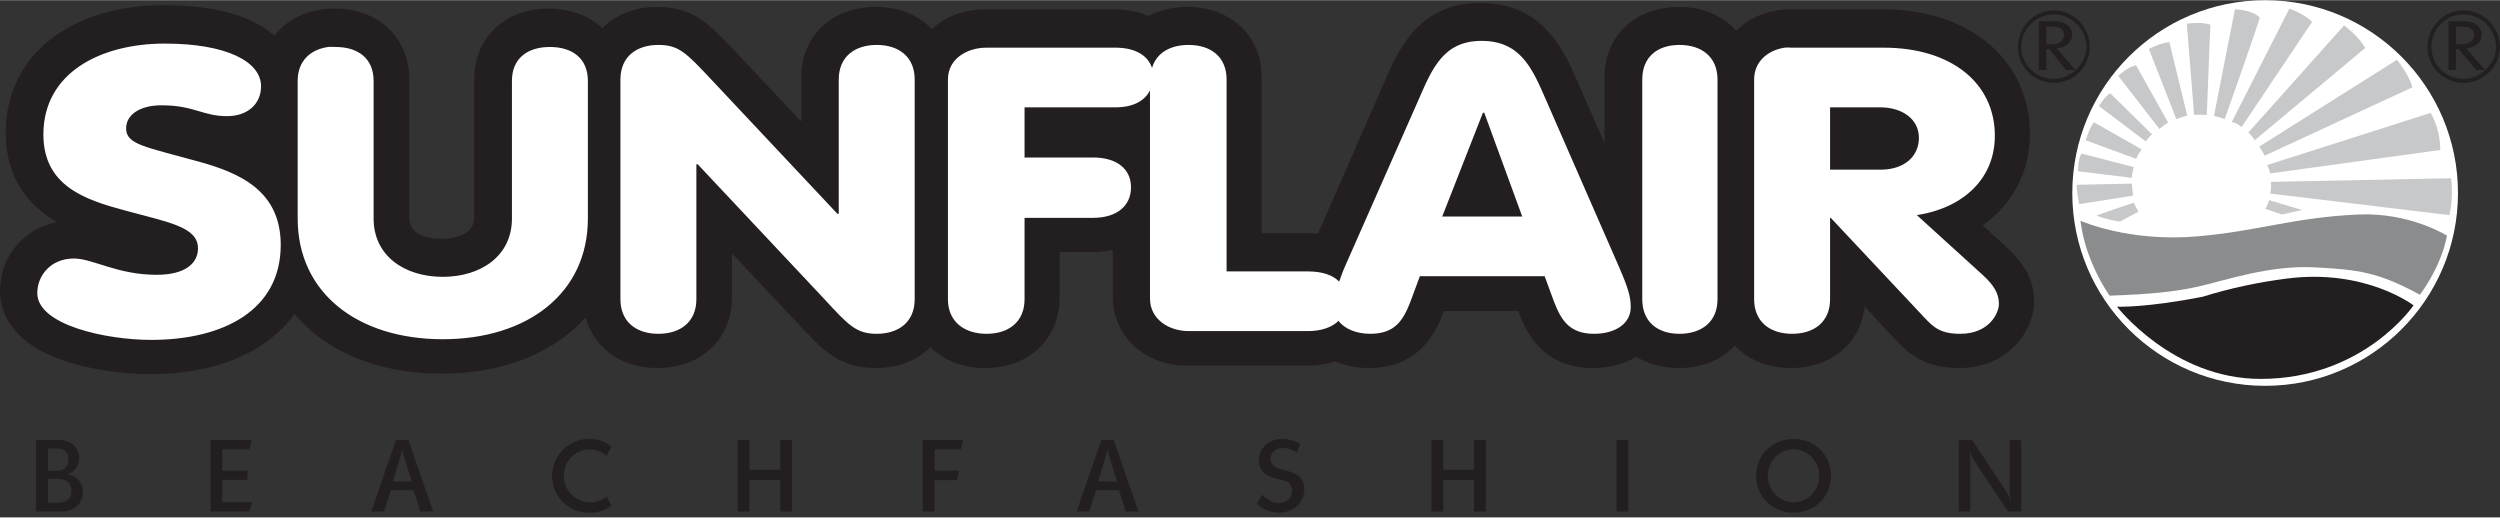 <?xml version="1.0" encoding="UTF-8" standalone="no"?>
<!-- Created with Inkscape (http://www.inkscape.org/) by Marsupilami -->
<svg
   xmlns:svg="http://www.w3.org/2000/svg"
   xmlns="http://www.w3.org/2000/svg"
   version="1.0"
   width="1024"
   height="212"
   viewBox="0 0 115.219 23.836"
   id="svg7002"
   xml:space="preserve"><rect x="0" y="0" width="115.219" height="23.836" fill="#333333" stroke="none"/><defs
     id="defs7005" /><g
     transform="translate(-57.553,-945.55)"
     style="display:inline"
     id="layer2"><path
       d="M 120.028,65.804 C 120.025,65.804 119.621,66.178 119.145,66.613 C 120.243,67.392 120.887,68.583 120.887,69.992 C 120.887,71.356 120.308,72.567 119.258,73.398 C 118.284,74.171 116.964,74.579 115.439,74.579 L 112.078,74.579 C 111.26,74.579 110.549,74.281 110.055,73.789 C 109.57,74.34 108.827,74.667 107.938,74.667 C 106.325,74.667 105.2,73.597 105.2,72.064 L 105.2,69.647 L 104.234,71.851 C 103.725,73.029 102.95,74.814 100.63,74.814 C 98.346,74.814 97.604,73.096 97.062,71.847 C 97.063,71.851 95.327,67.88 94.636,66.304 C 94.511,66.318 94.378,66.325 94.235,66.325 L 92.56,66.325 L 92.56,72.064 C 92.56,73.597 91.431,74.667 89.815,74.667 C 89.279,74.667 88.798,74.548 88.392,74.335 C 88.018,74.492 87.587,74.579 87.115,74.579 L 82.365,74.579 C 81.579,74.579 80.889,74.305 80.399,73.847 C 79.912,74.365 79.19,74.667 78.327,74.667 C 76.712,74.667 75.584,73.597 75.584,72.064 L 75.584,70.443 C 74.393,71.705 73.202,72.969 73.202,72.969 C 72.207,74.029 71.61,74.667 70.285,74.667 C 69.443,74.667 68.734,74.377 68.247,73.881 C 67.763,74.34 67.078,74.606 66.272,74.606 C 64.655,74.606 63.527,73.534 63.527,72.003 L 63.527,66.922 C 63.527,66.197 62.682,66.117 62.319,66.117 C 61.874,66.117 61.13,66.221 61.13,66.922 L 61.13,72.003 C 61.13,73.534 60,74.606 58.383,74.606 C 57.425,74.606 56.636,74.23 56.155,73.602 C 55.483,74.212 54.27,74.73 52.088,74.73 C 48.598,74.73 46.253,72.844 46.253,70.04 C 46.253,68.297 47.14,67.316 48.141,66.732 C 46.911,66.488 46.042,65.473 46.042,64.183 C 46.042,63.525 46.352,62.31 48.428,61.612 C 49.337,61.308 50.513,61.126 51.58,61.126 C 54.025,61.126 55.903,61.948 56.898,63.349 C 57.119,63.089 57.365,62.845 57.637,62.624 C 58.835,61.657 60.454,61.146 62.319,61.146 C 64.185,61.146 65.805,61.656 67.008,62.622 C 67.235,62.806 67.445,63.006 67.635,63.216 C 67.938,62.091 68.944,61.352 70.285,61.352 C 71.901,61.352 73.029,62.423 73.029,63.957 L 73.029,65.579 C 74.216,64.32 75.4,63.063 75.404,63.058 C 76.349,62.031 76.976,61.352 78.327,61.352 C 79.158,61.352 79.861,61.636 80.348,62.12 C 80.833,61.636 81.534,61.352 82.365,61.352 C 83.982,61.352 85.111,62.423 85.111,63.957 L 85.111,65.627 L 86.3,65.627 C 86.572,65.627 86.829,65.656 87.071,65.708 L 87.071,63.97 C 87.071,62.527 88.251,61.441 89.815,61.441 L 94.235,61.441 C 94.639,61.441 94.981,61.5 95.269,61.593 C 95.642,61.437 96.067,61.352 96.523,61.352 C 98.453,61.352 99.028,62.812 99.245,63.364 L 99.248,63.376 C 99.248,63.376 99.275,63.445 99.277,63.453 L 102.02,63.453 C 102.022,63.445 102.049,63.376 102.049,63.376 L 102.053,63.364 C 102.268,62.812 102.844,61.352 104.774,61.352 C 105.387,61.352 105.934,61.502 106.373,61.767 C 106.804,61.5 107.338,61.352 107.938,61.352 C 108.799,61.352 109.521,61.658 110.007,62.176 C 110.493,61.658 111.215,61.352 112.078,61.352 C 113.568,61.352 114.642,62.268 114.793,63.618 C 115.318,63.058 115.961,62.365 115.961,62.365 C 116.424,61.872 117.017,61.352 118.269,61.352 C 120.16,61.352 121.042,62.81 121.042,63.794 C 121.042,64.735 120.529,65.339 120.028,65.804"
       transform="matrix(1.25,0,0,-1.25,0,1039.193)"
       style="fill:#231f20;fill-opacity:1;fill-rule:nonzero;stroke:none;display:inline"
       id="path7035" /><path
       d="M 68.281,1.875 C 66.525,1.875 66.004,3.147 65.375,4.594 L 61.969,12.312 C 61.855,12.57 61.79,12.785 61.719,12.969 C 61.422,12.66 60.919,12.5 60.281,12.5 L 56.531,12.5 L 56.531,3.656 C 56.531,2.609 55.801,2.062 54.781,2.062 C 53.949,2.062 53.301,2.416 53.094,3.125 C 52.904,2.538 52.309,2.188 51.406,2.188 L 45.469,2.188 C 44.559,2.188 43.688,2.704 43.688,3.656 L 43.688,13.781 C 43.688,14.826 44.451,15.375 45.469,15.375 C 46.486,15.375 47.219,14.826 47.219,13.781 L 47.219,10.031 L 50.375,10.031 C 51.481,10.031 52.125,9.473 52.125,8.625 C 52.125,7.782 51.481,7.25 50.375,7.25 L 47.219,7.25 L 47.219,4.938 L 51.406,4.938 C 52.219,4.938 52.758,4.643 53,4.156 L 53,13.75 C 53,14.706 53.873,15.25 54.781,15.25 L 60.281,15.25 C 60.896,15.25 61.39,15.075 61.688,14.781 C 61.967,15.141 62.492,15.375 63.156,15.375 C 64.304,15.375 64.675,14.732 65,13.906 L 65.438,12.719 L 71.188,12.719 L 71.625,13.906 C 71.949,14.732 72.32,15.375 73.469,15.375 C 74.465,15.375 75.156,14.891 75.156,14.156 C 75.156,13.719 75.08,13.357 74.625,12.312 L 71.25,4.594 C 70.622,3.147 70.081,1.875 68.281,1.875 z M 7.594,2 C 4.631,2 2,3.345 2,6.188 C 2,8.556 3.908,9.194 5.75,9.688 C 7.771,10.24 9.125,10.445 9.125,11.438 C 9.125,12.08 8.601,12.656 7.219,12.656 C 5.399,12.656 4.285,11.906 3.406,11.906 C 2.331,11.906 1.719,12.695 1.719,13.5 C 1.719,14.97 4.885,15.656 6.969,15.656 C 10.283,15.656 12.938,14.295 12.938,11.281 C 12.938,8.804 11.088,7.97 9.156,7.438 C 6.699,6.756 5.813,6.658 5.812,5.906 C 5.812,5.265 6.471,4.844 7.438,4.844 C 8.951,4.844 9.329,5.344 10.469,5.344 C 11.414,5.344 12.031,4.779 12.031,3.969 C 12.031,2.831 10.446,2 7.594,2 z M 30.344,2.062 C 29.325,2.062 28.594,2.609 28.594,3.656 L 28.594,13.781 C 28.594,14.826 29.325,15.375 30.344,15.375 C 31.363,15.375 32.094,14.826 32.094,13.781 L 32.094,7.562 L 32.156,7.562 L 37.969,13.75 C 39.116,15 39.474,15.375 40.406,15.375 C 41.424,15.375 42.156,14.826 42.156,13.781 L 42.156,3.656 C 42.156,2.609 41.424,2.062 40.406,2.062 C 39.388,2.062 38.656,2.609 38.656,3.656 L 38.656,9.844 L 38.594,9.844 L 32.781,3.656 C 31.61,2.409 31.277,2.062 30.344,2.062 z M 77.406,2.062 C 76.392,2.062 75.687,2.609 75.688,3.656 L 75.688,13.781 C 75.688,14.826 76.393,15.375 77.406,15.375 C 78.419,15.375 79.156,14.826 79.156,13.781 L 79.156,3.656 C 79.156,2.609 78.419,2.062 77.406,2.062 z M 15.125,2.156 C 14.302,2.273 13.719,2.801 13.719,3.719 L 13.719,10.062 C 13.719,13.512 16.505,15.625 20.406,15.625 C 24.306,15.625 27.094,13.512 27.094,10.062 L 27.094,3.719 C 27.094,2.67 26.364,2.156 25.344,2.156 C 24.325,2.156 23.594,2.67 23.594,3.719 L 23.594,10.062 C 23.594,11.806 22.14,12.75 20.406,12.75 C 18.672,12.75 17.219,11.806 17.219,10.062 L 17.219,3.719 C 17.219,2.67 16.486,2.156 15.469,2.156 C 15.341,2.156 15.243,2.14 15.125,2.156 z M 82.25,2.188 C 81.483,2.303 80.844,2.823 80.844,3.656 L 80.844,13.781 C 80.844,14.826 81.581,15.375 82.594,15.375 C 83.609,15.375 84.344,14.826 84.344,13.781 L 84.344,10.031 L 84.375,10.031 L 88.688,14.625 C 89.12,15.084 89.438,15.375 90.344,15.375 C 91.68,15.375 92.125,14.42 92.125,14 C 92.125,13.504 91.88,13.13 91.406,12.688 L 88.344,9.906 C 90.543,9.563 91.938,8.176 91.938,6.25 C 91.938,3.806 89.918,2.188 86.812,2.188 L 82.594,2.188 C 82.481,2.188 82.36,2.171 82.25,2.188 z M 84.344,4.938 L 86.656,4.938 C 87.649,4.938 88.438,5.465 88.438,6.344 C 88.438,7.174 87.797,7.812 86.656,7.812 L 84.344,7.812 L 84.344,4.938 z M 68.344,5.188 L 68.406,5.188 L 70.156,9.969 L 66.469,9.969 L 68.344,5.188 z "
       transform="translate(57.553,945.55)"
       style="fill:#ffffff;fill-opacity:1;fill-rule:nonzero;stroke:none"
       id="path7081" /><path
       d="M 47.81,57.269 L 48.15,57.269 C 48.494,57.269 48.673,57.119 48.673,56.833 C 48.673,56.525 48.505,56.386 48.153,56.386 L 47.81,56.386 L 47.81,57.269 z M 47.375,56.062 L 48.3,56.062 C 48.778,56.062 49.1,56.353 49.1,56.796 C 49.1,57.017 49.013,57.185 48.833,57.314 C 48.739,57.38 48.676,57.401 48.518,57.433 C 48.651,57.476 48.7,57.507 48.775,57.58 C 48.896,57.707 48.957,57.845 48.957,58.021 C 48.957,58.433 48.663,58.698 48.209,58.698 L 47.375,58.698 L 47.375,56.062 z M 47.81,58.386 L 48.135,58.386 C 48.406,58.386 48.567,58.242 48.567,57.978 C 48.567,57.718 48.395,57.562 48.113,57.562 L 47.81,57.562"
       transform="matrix(1.25,0,0,-1.25,0,1039.193)"
       style="fill:#231f20;fill-opacity:1;fill-rule:nonzero;stroke:none;display:inline"
       id="path7093" /><path
       d="M 53.803,58.697 L 55.328,58.697 L 55.236,58.351 L 54.237,58.351 L 54.237,57.568 L 55.17,57.568 L 55.17,57.229 L 54.237,57.229 L 54.237,56.409 L 55.335,56.409 L 55.236,56.061 L 53.803,56.061"
       transform="matrix(1.25,0,0,-1.25,0,1039.193)"
       style="fill:#231f20;fill-opacity:1;fill-rule:nonzero;stroke:none;display:inline"
       id="path7095" /><path
       d="M 59.73,56.062 L 60.202,56.062 L 60.447,56.851 L 61.292,56.851 L 61.541,56.062 L 62.013,56.062 L 61.098,58.698 L 60.642,58.698 L 59.73,56.062 z M 60.829,58.166 C 60.856,58.256 60.863,58.287 60.871,58.394 C 60.882,58.287 60.89,58.252 60.915,58.166 L 61.22,57.171 L 60.527,57.171"
       transform="matrix(1.25,0,0,-1.25,0,1039.193)"
       style="fill:#231f20;fill-opacity:1;fill-rule:nonzero;stroke:none;display:inline"
       id="path7097" /><path
       d="M 68.405,58.116 C 68.354,58.155 68.312,58.179 68.292,58.201 C 68.135,58.3 67.963,58.351 67.777,58.351 C 67.25,58.351 66.83,57.917 66.83,57.37 C 66.83,56.837 67.264,56.401 67.802,56.401 C 67.905,56.401 68.003,56.413 68.094,56.446 C 68.201,56.481 68.267,56.512 68.42,56.608 L 68.588,56.274 C 68.497,56.219 68.431,56.176 68.383,56.153 C 68.207,56.068 67.984,56.014 67.769,56.014 C 67,56.014 66.395,56.618 66.395,57.374 C 66.395,58.123 67.012,58.742 67.769,58.742 C 67.916,58.742 68.057,58.717 68.196,58.673 C 68.332,58.625 68.409,58.579 68.592,58.459"
       transform="matrix(1.25,0,0,-1.25,0,1039.193)"
       style="fill:#231f20;fill-opacity:1;fill-rule:nonzero;stroke:none;display:inline"
       id="path7099" /><path
       d="M 73.241,58.697 L 73.677,58.697 L 73.677,57.602 L 74.81,57.602 L 74.81,58.697 L 75.246,58.697 L 75.246,56.061 L 74.81,56.061 L 74.81,57.22 L 73.677,57.22 L 73.677,56.061 L 73.241,56.061"
       transform="matrix(1.25,0,0,-1.25,0,1039.193)"
       style="fill:#231f20;fill-opacity:1;fill-rule:nonzero;stroke:none;display:inline"
       id="path7101" /><path
       d="M 80.065,58.697 L 81.561,58.697 L 81.466,58.351 L 80.501,58.351 L 80.501,57.565 L 81.404,57.565 L 81.316,57.22 L 80.501,57.22 L 80.501,56.061 L 80.065,56.061"
       transform="matrix(1.25,0,0,-1.25,0,1039.193)"
       style="fill:#231f20;fill-opacity:1;fill-rule:nonzero;stroke:none;display:inline"
       id="path7103" /><path
       d="M 85.736,56.062 L 86.207,56.062 L 86.453,56.851 L 87.298,56.851 L 87.546,56.062 L 88.017,56.062 L 87.103,58.698 L 86.647,58.698 L 85.736,56.062 z M 86.833,58.166 C 86.862,58.256 86.87,58.287 86.877,58.394 C 86.887,58.287 86.896,58.252 86.921,58.166 L 87.225,57.171 L 86.532,57.171"
       transform="matrix(1.25,0,0,-1.25,0,1039.193)"
       style="fill:#231f20;fill-opacity:1;fill-rule:nonzero;stroke:none;display:inline"
       id="path7105" /><path
       d="M 92.577,56.677 C 92.694,56.579 92.738,56.542 92.816,56.49 C 92.935,56.415 93.057,56.376 93.18,56.376 C 93.473,56.376 93.682,56.569 93.682,56.833 C 93.682,56.957 93.626,57.079 93.535,57.138 C 93.467,57.181 93.411,57.196 93.137,57.265 C 92.907,57.325 92.823,57.355 92.713,57.431 C 92.551,57.542 92.456,57.737 92.456,57.954 C 92.456,58.404 92.83,58.742 93.32,58.742 C 93.419,58.742 93.517,58.728 93.624,58.703 C 93.758,58.666 93.824,58.643 93.981,58.556 L 93.865,58.239 C 93.674,58.343 93.489,58.406 93.338,58.406 C 93.078,58.406 92.884,58.228 92.884,57.986 C 92.884,57.887 92.94,57.786 93.02,57.73 C 93.104,57.667 93.125,57.658 93.437,57.579 C 93.644,57.521 93.762,57.476 93.861,57.417 C 94.029,57.32 94.132,57.116 94.132,56.881 C 94.132,56.39 93.73,56.021 93.191,56.021 C 93.078,56.021 92.961,56.038 92.859,56.069 C 92.69,56.119 92.592,56.177 92.376,56.351"
       transform="matrix(1.25,0,0,-1.25,0,1039.193)"
       style="fill:#231f20;fill-opacity:1;fill-rule:nonzero;stroke:none;display:inline"
       id="path7107" /><path
       d="M 98.821,58.697 L 99.256,58.697 L 99.256,57.602 L 100.39,57.602 L 100.39,58.697 L 100.826,58.697 L 100.826,56.061 L 100.39,56.061 L 100.39,57.22 L 99.256,57.22 L 99.256,56.061 L 98.821,56.061"
       transform="matrix(1.25,0,0,-1.25,0,1039.193)"
       style="fill:#231f20;fill-opacity:1;fill-rule:nonzero;stroke:none;display:inline"
       id="path7109" /><path
       d="M 110.789,57.38 C 110.789,56.61 111.389,56.021 112.168,56.021 C 112.948,56.021 113.554,56.61 113.554,57.38 C 113.554,58.142 112.948,58.738 112.189,58.738 C 111.389,58.738 110.789,58.153 110.789,57.38 M 112.164,58.359 C 112.69,58.359 113.119,57.92 113.119,57.38 C 113.119,56.839 112.69,56.401 112.168,56.401 C 111.649,56.401 111.22,56.839 111.22,57.38 C 111.22,57.917 111.649,58.359 112.164,58.359"
       transform="matrix(1.25,0,0,-1.25,0,1039.193)"
       style="fill:#231f20;fill-opacity:1;fill-rule:nonzero;stroke:none;display:inline"
       id="path7113" /><path
       d="M 118.264,58.697 L 118.757,58.697 L 120.029,56.774 C 120.08,56.694 120.113,56.624 120.187,56.43 C 120.149,56.645 120.143,56.702 120.143,56.769 L 120.138,58.697 L 120.563,58.697 L 120.563,56.061 L 120.08,56.061 L 118.794,57.992 C 118.743,58.066 118.72,58.129 118.65,58.325 L 118.672,58.196 L 118.687,57.995 L 118.691,56.061 L 118.264,56.061"
       transform="matrix(1.25,0,0,-1.25,0,1039.193)"
       style="fill:#231f20;fill-opacity:1;fill-rule:nonzero;stroke:none;display:inline"
       id="path7115" /><path
       d="M 94.656,0.469 C 93.74,0.469 93,1.239 93,2.156 C 93,3.069 93.74,3.812 94.656,3.812 C 95.571,3.812 96.312,3.069 96.312,2.156 C 96.312,1.239 95.571,0.469 94.656,0.469 z M 113.531,0.469 C 112.615,0.469 111.875,1.239 111.875,2.156 C 111.875,3.069 112.615,3.812 113.531,3.812 C 114.448,3.812 115.219,3.069 115.219,2.156 C 115.219,1.239 114.448,0.469 113.531,0.469 z M 94.656,0.656 C 95.483,0.656 96.156,1.328 96.156,2.156 C 96.156,2.592 95.955,2.945 95.656,3.219 C 95.39,3.462 95.045,3.625 94.656,3.625 C 93.83,3.625 93.156,2.979 93.156,2.156 C 93.156,1.327 93.83,0.656 94.656,0.656 z M 95.656,3.219 L 94.781,2.219 C 95.224,2.185 95.5,1.942 95.5,1.594 C 95.5,1.219 95.186,0.969 94.688,0.969 L 93.969,0.969 L 93.969,3.219 L 94.312,3.219 L 94.312,2.25 L 94.438,2.25 L 95.219,3.219 L 95.656,3.219 z M 113.531,0.656 C 114.358,0.656 115.031,1.328 115.031,2.156 C 115.031,2.592 114.831,2.945 114.531,3.219 C 114.265,3.462 113.92,3.625 113.531,3.625 C 112.705,3.625 112.062,2.979 112.062,2.156 C 112.062,1.327 112.705,0.656 113.531,0.656 z M 114.531,3.219 L 113.656,2.219 C 114.1,2.185 114.375,1.942 114.375,1.594 C 114.375,1.219 114.059,0.969 113.562,0.969 L 112.844,0.969 L 112.844,3.219 L 113.188,3.219 L 113.188,2.25 L 113.312,2.25 L 114.125,3.219 L 114.531,3.219 z M 94.312,1.219 L 94.656,1.219 C 94.941,1.219 95.125,1.363 95.125,1.594 C 95.125,1.855 94.926,2.031 94.562,2.031 L 94.312,2.031 L 94.312,1.219 z M 113.188,1.219 L 113.531,1.219 C 113.812,1.219 114.031,1.363 114.031,1.594 C 114.031,1.855 113.801,2.031 113.438,2.031 L 113.188,2.031 L 113.188,1.219 z "
       transform="translate(57.553,945.55)"
       style="fill:#231f20;fill-opacity:1;fill-rule:evenodd;stroke:none;display:inline"
       id="path7037" /><path
       d="M 129.558,74.914 C 133.484,74.914 136.668,71.731 136.668,67.802 C 136.668,63.879 133.484,60.696 129.558,60.696 C 125.631,60.696 122.448,63.879 122.448,67.802 C 122.448,71.731 125.631,74.914 129.558,74.914"
       transform="matrix(1.25,0,0,-1.25,0,1039.193)"
       style="fill:#ffffff;fill-opacity:1;fill-rule:nonzero;stroke:none;display:inline"
       id="path7039" /><path
       d="M 124.097,63.614 C 124.097,63.614 126.15,60.951 129.389,60.951 C 133.195,60.951 135.03,63.663 135.03,63.663 C 135.03,63.663 133.258,65.026 130.357,64.651 C 129.327,64.518 128.297,64.305 127.257,63.981 C 125.123,63.564 124.097,63.614 124.097,63.614"
       transform="matrix(1.25,0,0,-1.25,0,1039.193)"
       style="fill:#231f20;fill-opacity:1;fill-rule:nonzero;stroke:none;display:inline"
       id="path7041" /><path
       d="M 122.748,66.784 C 122.934,65.248 123.824,64.02 123.824,64.02 C 125.376,64.075 126.26,64.165 127.176,64.375 C 128.086,64.582 129.752,65.163 131.431,65.062 C 132.975,64.975 133.703,64.905 135.265,64.054 C 135.265,64.054 136.041,65.054 136.263,66.232 C 136.263,66.232 134.902,67.095 133.013,67.013 C 130.636,66.913 129.321,66.402 127.072,66.208 C 124.522,65.983 122.748,66.784 122.748,66.784"
       transform="matrix(1.25,0,0,-1.25,0,1039.193)"
       style="fill:#8a8c8e;fill-opacity:1;fill-rule:nonzero;stroke:none;display:inline"
       id="path7043" /><path
       d="M 130.176,67.013 L 130.92,67.178 L 129.701,67.544 C 129.701,67.544 129.644,67.314 129.561,67.223"
       transform="matrix(1.25,0,0,-1.25,0,1039.193)"
       style="fill:#c6c8ca;fill-opacity:1;fill-rule:nonzero;stroke:none;display:inline"
       id="path7045" /><path
       d="M 129.737,67.786 L 136.355,66.989 C 136.516,67.717 136.414,68.35 136.414,68.35 L 129.769,68.216 C 129.769,68.216 129.803,67.948 129.737,67.786"
       transform="matrix(1.25,0,0,-1.25,0,1039.193)"
       style="fill:#c6c8ca;fill-opacity:1;fill-rule:nonzero;stroke:none;display:inline"
       id="path7047" /><path
       d="M 129.747,68.528 L 136.015,69.392 C 136.019,70.196 135.66,70.759 135.66,70.759 L 129.632,68.837 C 129.632,68.837 129.725,68.639 129.747,68.528"
       transform="matrix(1.25,0,0,-1.25,0,1039.193)"
       style="fill:#c6c8ca;fill-opacity:1;fill-rule:nonzero;stroke:none;display:inline"
       id="path7049" /><path
       d="M 129.344,69.519 C 129.344,69.519 129.459,69.332 129.542,69.183 L 134.987,71.703 C 134.869,72.167 134.417,72.716 134.417,72.716"
       transform="matrix(1.25,0,0,-1.25,0,1039.193)"
       style="fill:#c6c8ca;fill-opacity:1;fill-rule:nonzero;stroke:none;display:inline"
       id="path7051" /><path
       d="M 129.172,69.749 L 133.247,73.152 C 133.012,73.587 132.468,73.985 132.468,73.985 L 128.938,70.034 C 128.938,70.034 129.113,69.876 129.172,69.749"
       transform="matrix(1.25,0,0,-1.25,0,1039.193)"
       style="fill:#c6c8ca;fill-opacity:1;fill-rule:nonzero;stroke:none;display:inline"
       id="path7053" /><path
       d="M 128.688,70.233 L 131.291,74.118 C 130.957,74.439 130.451,74.602 130.451,74.602 L 128.33,70.426 C 128.33,70.426 128.56,70.37 128.688,70.233"
       transform="matrix(1.25,0,0,-1.25,0,1039.193)"
       style="fill:#c6c8ca;fill-opacity:1;fill-rule:nonzero;stroke:none;display:inline"
       id="path7055" /><path
       d="M 129.356,74.278 C 129.078,74.568 128.445,74.579 128.445,74.579 L 127.672,70.646 C 127.672,70.646 127.914,70.6 128.066,70.528 C 128.066,70.528 129.388,74.243 129.356,74.278"
       transform="matrix(1.25,0,0,-1.25,0,1039.193)"
       style="fill:#c6c8ca;fill-opacity:1;fill-rule:nonzero;stroke:none;display:inline"
       id="path7057" /><path
       d="M 127.407,70.679 L 127.538,74.013 C 127.163,74.13 126.671,74.047 126.671,74.047 L 126.939,70.686 C 126.939,70.686 127.176,70.704 127.407,70.679"
       transform="matrix(1.25,0,0,-1.25,0,1039.193)"
       style="fill:#c6c8ca;fill-opacity:1;fill-rule:nonzero;stroke:none;display:inline"
       id="path7059" /><path
       d="M 126.687,70.655 L 126.027,73.368 C 125.643,73.324 125.272,73.115 125.272,73.115 L 126.283,70.532 C 126.283,70.532 126.522,70.62 126.687,70.655"
       transform="matrix(1.25,0,0,-1.25,0,1039.193)"
       style="fill:#c6c8ca;fill-opacity:1;fill-rule:nonzero;stroke:none;display:inline"
       id="path7061" /><path
       d="M 124.799,72.517 C 124.468,72.445 124.143,72.124 124.143,72.124 L 125.663,70.163 C 125.663,70.163 125.838,70.334 125.985,70.398"
       transform="matrix(1.25,0,0,-1.25,0,1039.193)"
       style="fill:#c6c8ca;fill-opacity:1;fill-rule:nonzero;stroke:none;display:inline"
       id="path7063" /><path
       d="M 123.843,71.487 C 123.635,71.355 123.431,71.01 123.431,71.01 L 125.157,69.707 C 125.157,69.707 125.272,69.876 125.388,69.967"
       transform="matrix(1.25,0,0,-1.25,0,1039.193)"
       style="fill:#c6c8ca;fill-opacity:1;fill-rule:nonzero;stroke:none;display:inline"
       id="path7065" /><path
       d="M 123.244,70.415 C 123.049,70.151 122.945,69.749 122.945,69.749 L 124.802,69.065 C 124.802,69.065 124.891,69.274 125.009,69.413"
       transform="matrix(1.25,0,0,-1.25,0,1039.193)"
       style="fill:#c6c8ca;fill-opacity:1;fill-rule:nonzero;stroke:none;display:inline"
       id="path7067" /><path
       d="M 124.713,68.762 L 122.782,69.261 C 122.655,69.037 122.659,68.609 122.659,68.609 L 124.643,68.363 C 124.643,68.363 124.652,68.568 124.713,68.762"
       transform="matrix(1.25,0,0,-1.25,0,1039.193)"
       style="fill:#c6c8ca;fill-opacity:1;fill-rule:nonzero;stroke:none;display:inline"
       id="path7069" /><path
       d="M 124.643,68.151 L 122.61,68.108 C 122.619,67.749 122.703,67.395 122.703,67.395 L 124.685,67.708 C 124.685,67.708 124.664,67.939 124.643,68.151"
       transform="matrix(1.25,0,0,-1.25,0,1039.193)"
       style="fill:#c6c8ca;fill-opacity:1;fill-rule:nonzero;stroke:none;display:inline"
       id="path7071" /><path
       d="M 123.344,66.981 C 123.647,66.831 124.202,66.75 124.202,66.75 L 124.886,67.117 C 124.886,67.117 124.753,67.361 124.713,67.451"
       transform="matrix(1.25,0,0,-1.25,0,1039.193)"
       style="fill:#c6c8ca;fill-opacity:1;fill-rule:nonzero;stroke:none;display:inline"
       id="path7073" /><path
       d="M 105.862,56.062 L 105.862,58.698"
       transform="matrix(1.25,0,0,-1.25,0,1039.193)"
       style="fill:none;stroke:#231f20;stroke-width:0.434;stroke-linecap:butt;stroke-linejoin:miter;stroke-miterlimit:10;stroke-dasharray:none;stroke-opacity:1;display:inline"
       id="path7111" /></g></svg>
